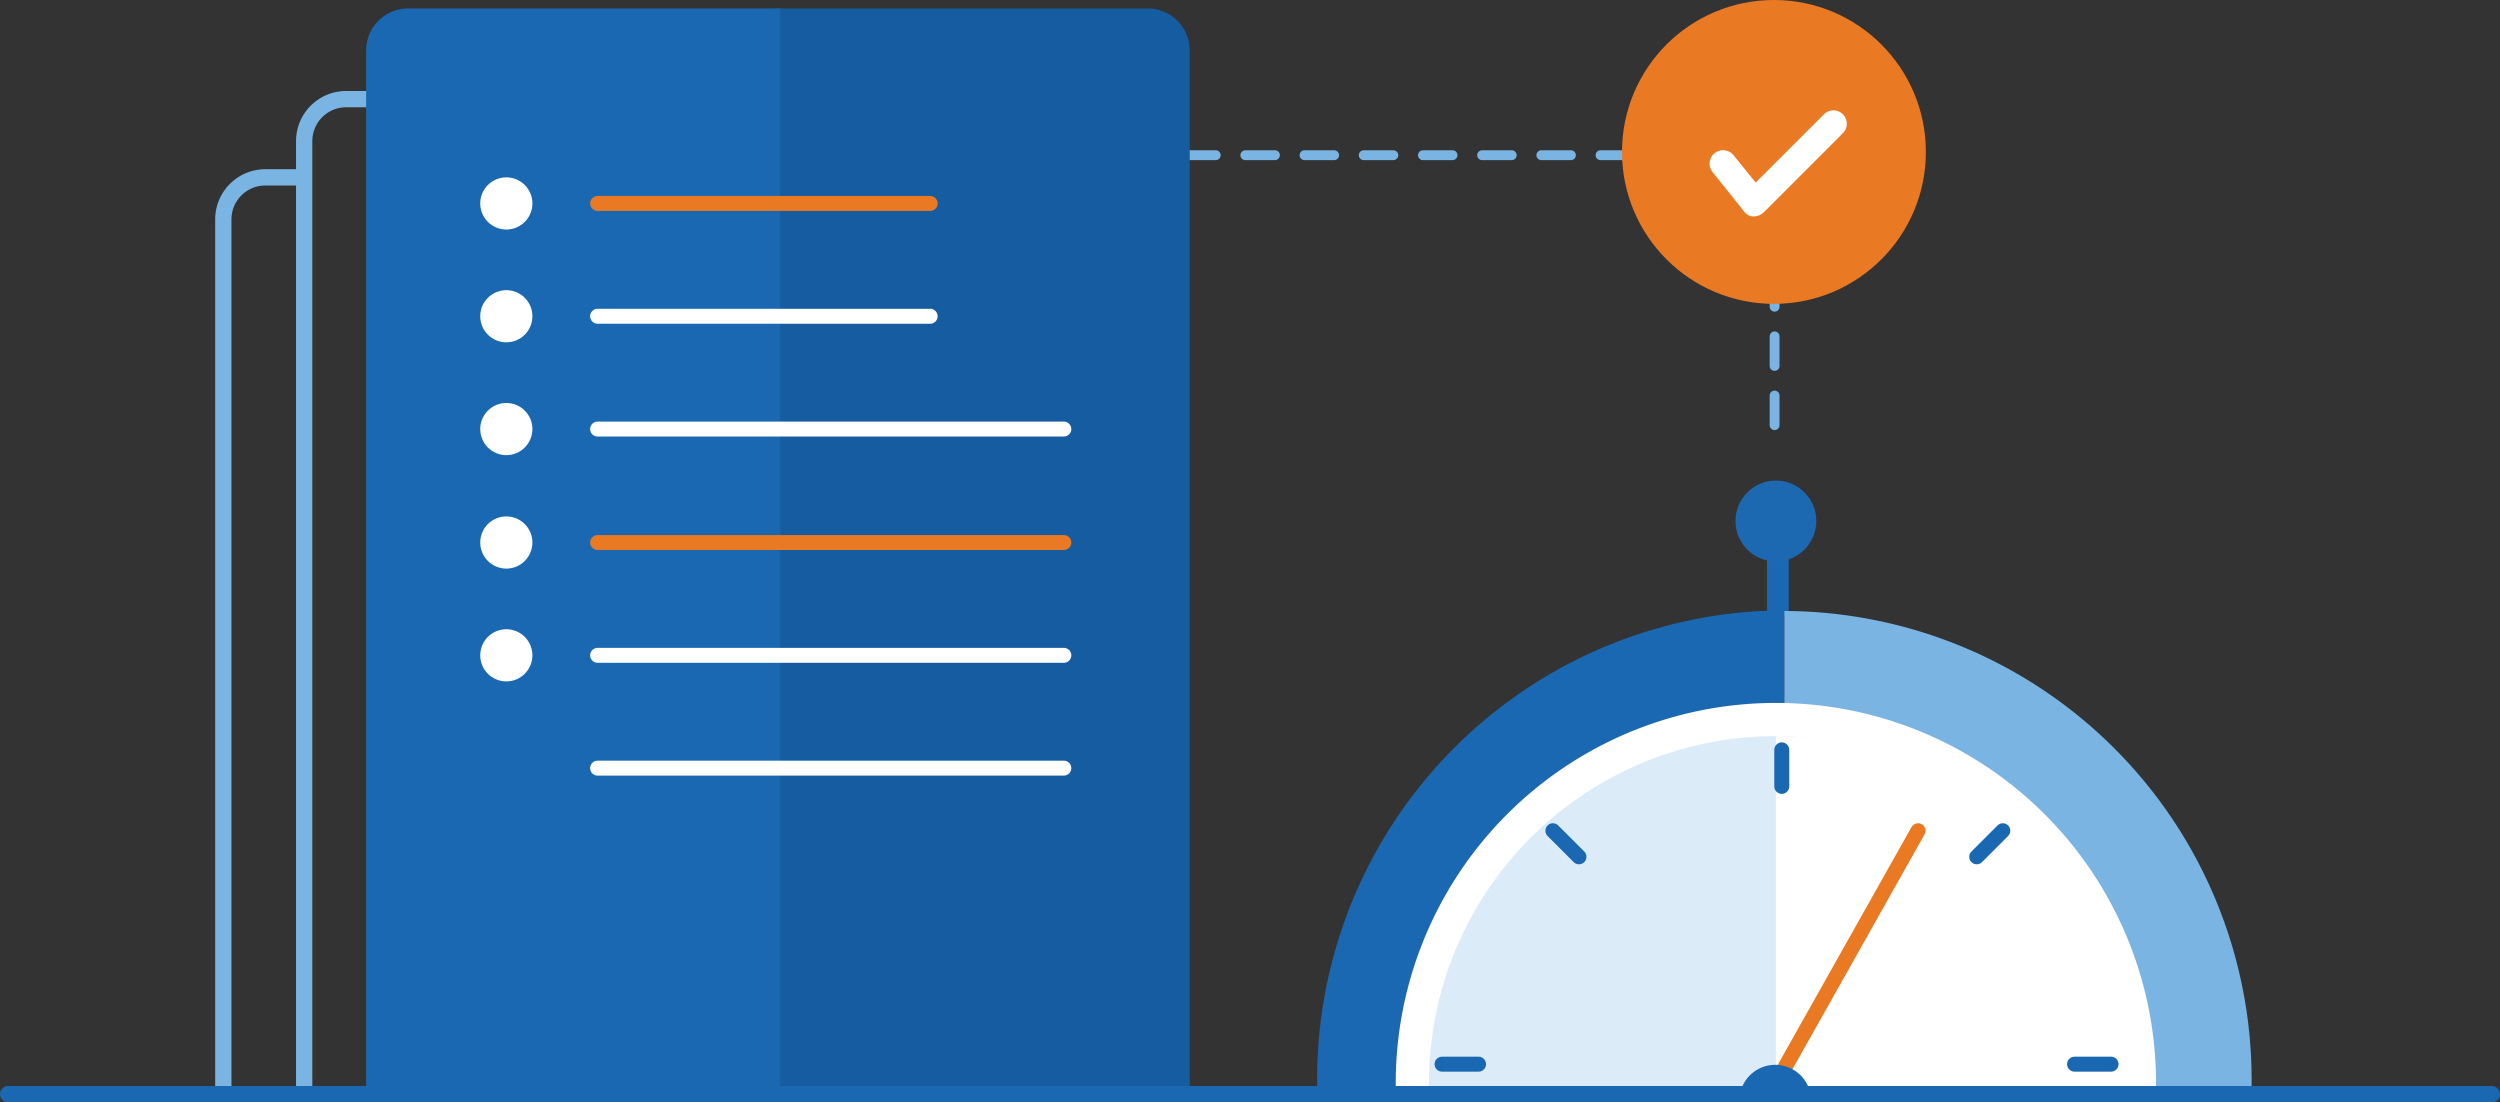 <svg xmlns="http://www.w3.org/2000/svg" xmlns:xlink="http://www.w3.org/1999/xlink" viewBox="-5419.676 -540.1 460.629 203.102">
  <rect x="-5419.676" y="-540.1" width="460.629" height="203.102" fill="#333333" stroke="none"/>
  <defs>
    <style>
      .cls-1, .cls-10, .cls-11, .cls-14, .cls-15, .cls-3, .cls-8 {
        fill: none;
        stroke-miterlimit: 10;
      }

      .cls-1, .cls-11 {
        stroke: #7ab4e2;
      }

      .cls-1, .cls-10, .cls-11, .cls-14, .cls-15, .cls-8 {
        stroke-linecap: round;
        stroke-linejoin: round;
      }

      .cls-1, .cls-14 {
        stroke-width: 3px;
      }

      .cls-2 {
        clip-path: url(#clip-path);
      }

      .cls-14, .cls-3, .cls-8 {
        stroke: #1b68b2;
      }

      .cls-3 {
        stroke-width: 4px;
      }

      .cls-4 {
        fill: #1b68b2;
      }

      .cls-5 {
        fill: #7ab4e2;
      }

      .cls-6 {
        fill: #dcebf8;
      }

      .cls-7 {
        fill: #fff;
      }

      .cls-10, .cls-15, .cls-8 {
        stroke-width: 2.758px;
      }

      .cls-9 {
        fill: #1c69b2;
      }

      .cls-10 {
        stroke: #ea7923;
      }

      .cls-11 {
        stroke-width: 1.818px;
        stroke-dasharray: 5.454;
      }

      .cls-12 {
        fill: #ea7923;
      }

      .cls-13 {
        fill: #165ca0;
      }

      .cls-15 {
        stroke: #fff;
      }
    </style>
    <clipPath id="clip-path">
      <rect id="Rectangle_1571" data-name="Rectangle 1571" width="190.669" height="113.176"/>
    </clipPath>
  </defs>
  <g id="Group_3940" data-name="Group 3940" transform="translate(-5419.676 -540.1)">
    <g id="Group_2840" data-name="Group 2840" transform="translate(41.148 0)">
      <path id="Path_1047" data-name="Path 1047" class="cls-1" d="M46.9,198.059V22.889A7.743,7.743,0,0,1,54.589,15.2H83.544" transform="translate(-32.002 3.062)"/>
      <path id="Path_1048" data-name="Path 1048" class="cls-1" d="M34.5,195.642V34.889A7.743,7.743,0,0,1,42.189,27.2h7.089" transform="translate(-34.5 5.479)"/>
      <g id="Group_2838" data-name="Group 2838" transform="translate(194.033 88.426)">
        <g id="Group_2827" data-name="Group 2827" class="cls-2" transform="translate(0)">
          <line id="Line_193" data-name="Line 193" class="cls-3" y2="18.262" transform="translate(92.391 6.728)"/>
        </g>
        <g id="Group_2833" data-name="Group 2833" class="cls-2">
          <g id="Group_2832" data-name="Group 2832" transform="translate(7.209 24.029)">
            <g id="Group_2830" data-name="Group 2830">
              <g id="Group_2829" data-name="Group 2829">
                <g id="Group_2828" data-name="Group 2828">
                  <path id="Path_1049" data-name="Path 1049" class="cls-4" d="M288.384,266.367a86.384,86.384,0,0,1,0-172.767" transform="translate(-202 -93.6)"/>
                  <path id="Path_1050" data-name="Path 1050" class="cls-5" d="M273.9,93.7a86.384,86.384,0,0,1,0,172.767" transform="translate(-187.516 -93.58)"/>
                </g>
              </g>
            </g>
            <g id="Group_2831" data-name="Group 2831" transform="translate(17.901 20.184)">
              <path id="Path_1051" data-name="Path 1051" class="cls-6" d="M283.82,110.4a66.92,66.92,0,1,1-66.92,66.92,66.862,66.862,0,0,1,66.92-66.92" transform="translate(-216.9 -110.4)"/>
            </g>
          </g>
        </g>
        <g id="Group_2834" data-name="Group 2834" class="cls-2">
          <path id="Path_1052" data-name="Path 1052" class="cls-7" d="M272.6,112.9a66.862,66.862,0,0,1,66.92,66.92H272.6Z" transform="translate(-180.57 -65.683)"/>
        </g>
        <g id="Group_2836" data-name="Group 2836" class="cls-2">
          <g id="Group_2835" data-name="Group 2835" transform="translate(21.986 41.089)">
            <path id="Path_1053" data-name="Path 1053" class="cls-7" d="M284.344,247.888a70.044,70.044,0,1,1,70.044-70.044A70.118,70.118,0,0,1,284.344,247.888Zm0-133.961a63.917,63.917,0,1,0,63.917,63.917A63.965,63.965,0,0,0,284.344,113.927Z" transform="translate(-214.3 -107.8)"/>
          </g>
        </g>
        <g id="Group_2837" data-name="Group 2837" class="cls-2" transform="translate(0)">
          <line id="Line_194" data-name="Line 194" class="cls-8" y2="6.728" transform="translate(93.112 49.74)"/>
        </g>
      </g>
      <circle id="Ellipse_254" data-name="Ellipse 254" class="cls-9" cx="7.449" cy="7.449" r="7.449" transform="translate(278.614 88.546)"/>
      <line id="Line_195" data-name="Line 195" class="cls-8" x2="4.806" y2="4.806" transform="translate(244.974 153.064)"/>
      <line id="Line_196" data-name="Line 196" class="cls-8" x1="4.806" y2="4.806" transform="translate(323.067 153.064)"/>
      <line id="Line_197" data-name="Line 197" class="cls-8" x2="6.728" transform="translate(224.549 196.075)"/>
      <line id="Line_198" data-name="Line 198" class="cls-8" x2="6.728" transform="translate(341.089 196.075)"/>
      <line id="Line_199" data-name="Line 199" class="cls-10" x1="26.432" y2="46.976" transform="translate(285.823 153.064)"/>
      <path id="Path_1054" data-name="Path 1054" class="cls-4" d="M267,169.908a6.608,6.608,0,0,1,13.216,0" transform="translate(12.335 32.895)"/>
      <path id="Path_1055" data-name="Path 1055" class="cls-11" d="M292.141,73.54V23.8H174.4" transform="translate(-6.318 4.794)"/>
      <g id="Group_2839" data-name="Group 2839" transform="translate(257.709)">
        <circle id="Ellipse_255" data-name="Ellipse 255" class="cls-12" cx="27.994" cy="27.994" r="27.994"/>
        <path id="Path_1056" data-name="Path 1056" class="cls-7" d="M270.441,36.483a2.209,2.209,0,0,1-1.682-.961l-5.767-7.209a2.477,2.477,0,1,1,3.845-3.124l4.085,5.046,12.615-12.615a2.464,2.464,0,0,1,3.484,3.484L272.484,35.642a2.814,2.814,0,0,1-2.042.841Z" transform="translate(-246.293 3.404)"/>
      </g>
      <path id="Path_1057" data-name="Path 1057" class="cls-13" d="M119.9,202.061h76.291V8.989A7.743,7.743,0,0,0,188.5,1.3H119.9" transform="translate(-18.122 0.262)"/>
      <path id="Path_1058" data-name="Path 1058" class="cls-4" d="M132.691,1.3h-68.6A7.743,7.743,0,0,0,56.4,8.989V201.941h76.291" transform="translate(-30.088 0.262)"/>
    </g>
    <line id="Line_200" data-name="Line 200" class="cls-14" x1="457.629" transform="translate(1.5 201.602)"/>
    <circle id="Ellipse_256" data-name="Ellipse 256" class="cls-7" cx="4.806" cy="4.806" r="4.806" transform="translate(88.484 32.679)"/>
    <line id="Line_201" data-name="Line 201" class="cls-10" x2="61.273" transform="translate(110.11 37.485)"/>
    <circle id="Ellipse_257" data-name="Ellipse 257" class="cls-7" cx="4.806" cy="4.806" r="4.806" transform="translate(88.484 53.464)"/>
    <line id="Line_202" data-name="Line 202" class="cls-15" x2="61.273" transform="translate(110.11 58.27)"/>
    <circle id="Ellipse_258" data-name="Ellipse 258" class="cls-7" cx="4.806" cy="4.806" r="4.806" transform="translate(88.484 74.249)"/>
    <line id="Line_203" data-name="Line 203" class="cls-15" x2="85.903" transform="translate(110.11 79.055)"/>
    <circle id="Ellipse_259" data-name="Ellipse 259" class="cls-7" cx="4.806" cy="4.806" r="4.806" transform="translate(88.484 95.154)"/>
    <line id="Line_204" data-name="Line 204" class="cls-10" x2="85.903" transform="translate(110.11 99.96)"/>
    <circle id="Ellipse_260" data-name="Ellipse 260" class="cls-7" cx="4.806" cy="4.806" r="4.806" transform="translate(88.484 115.939)"/>
    <line id="Line_205" data-name="Line 205" class="cls-15" x2="85.903" transform="translate(110.11 120.745)"/>
    <line id="Line_206" data-name="Line 206" class="cls-15" x2="85.903" transform="translate(110.11 141.53)"/>
  </g>
</svg>
